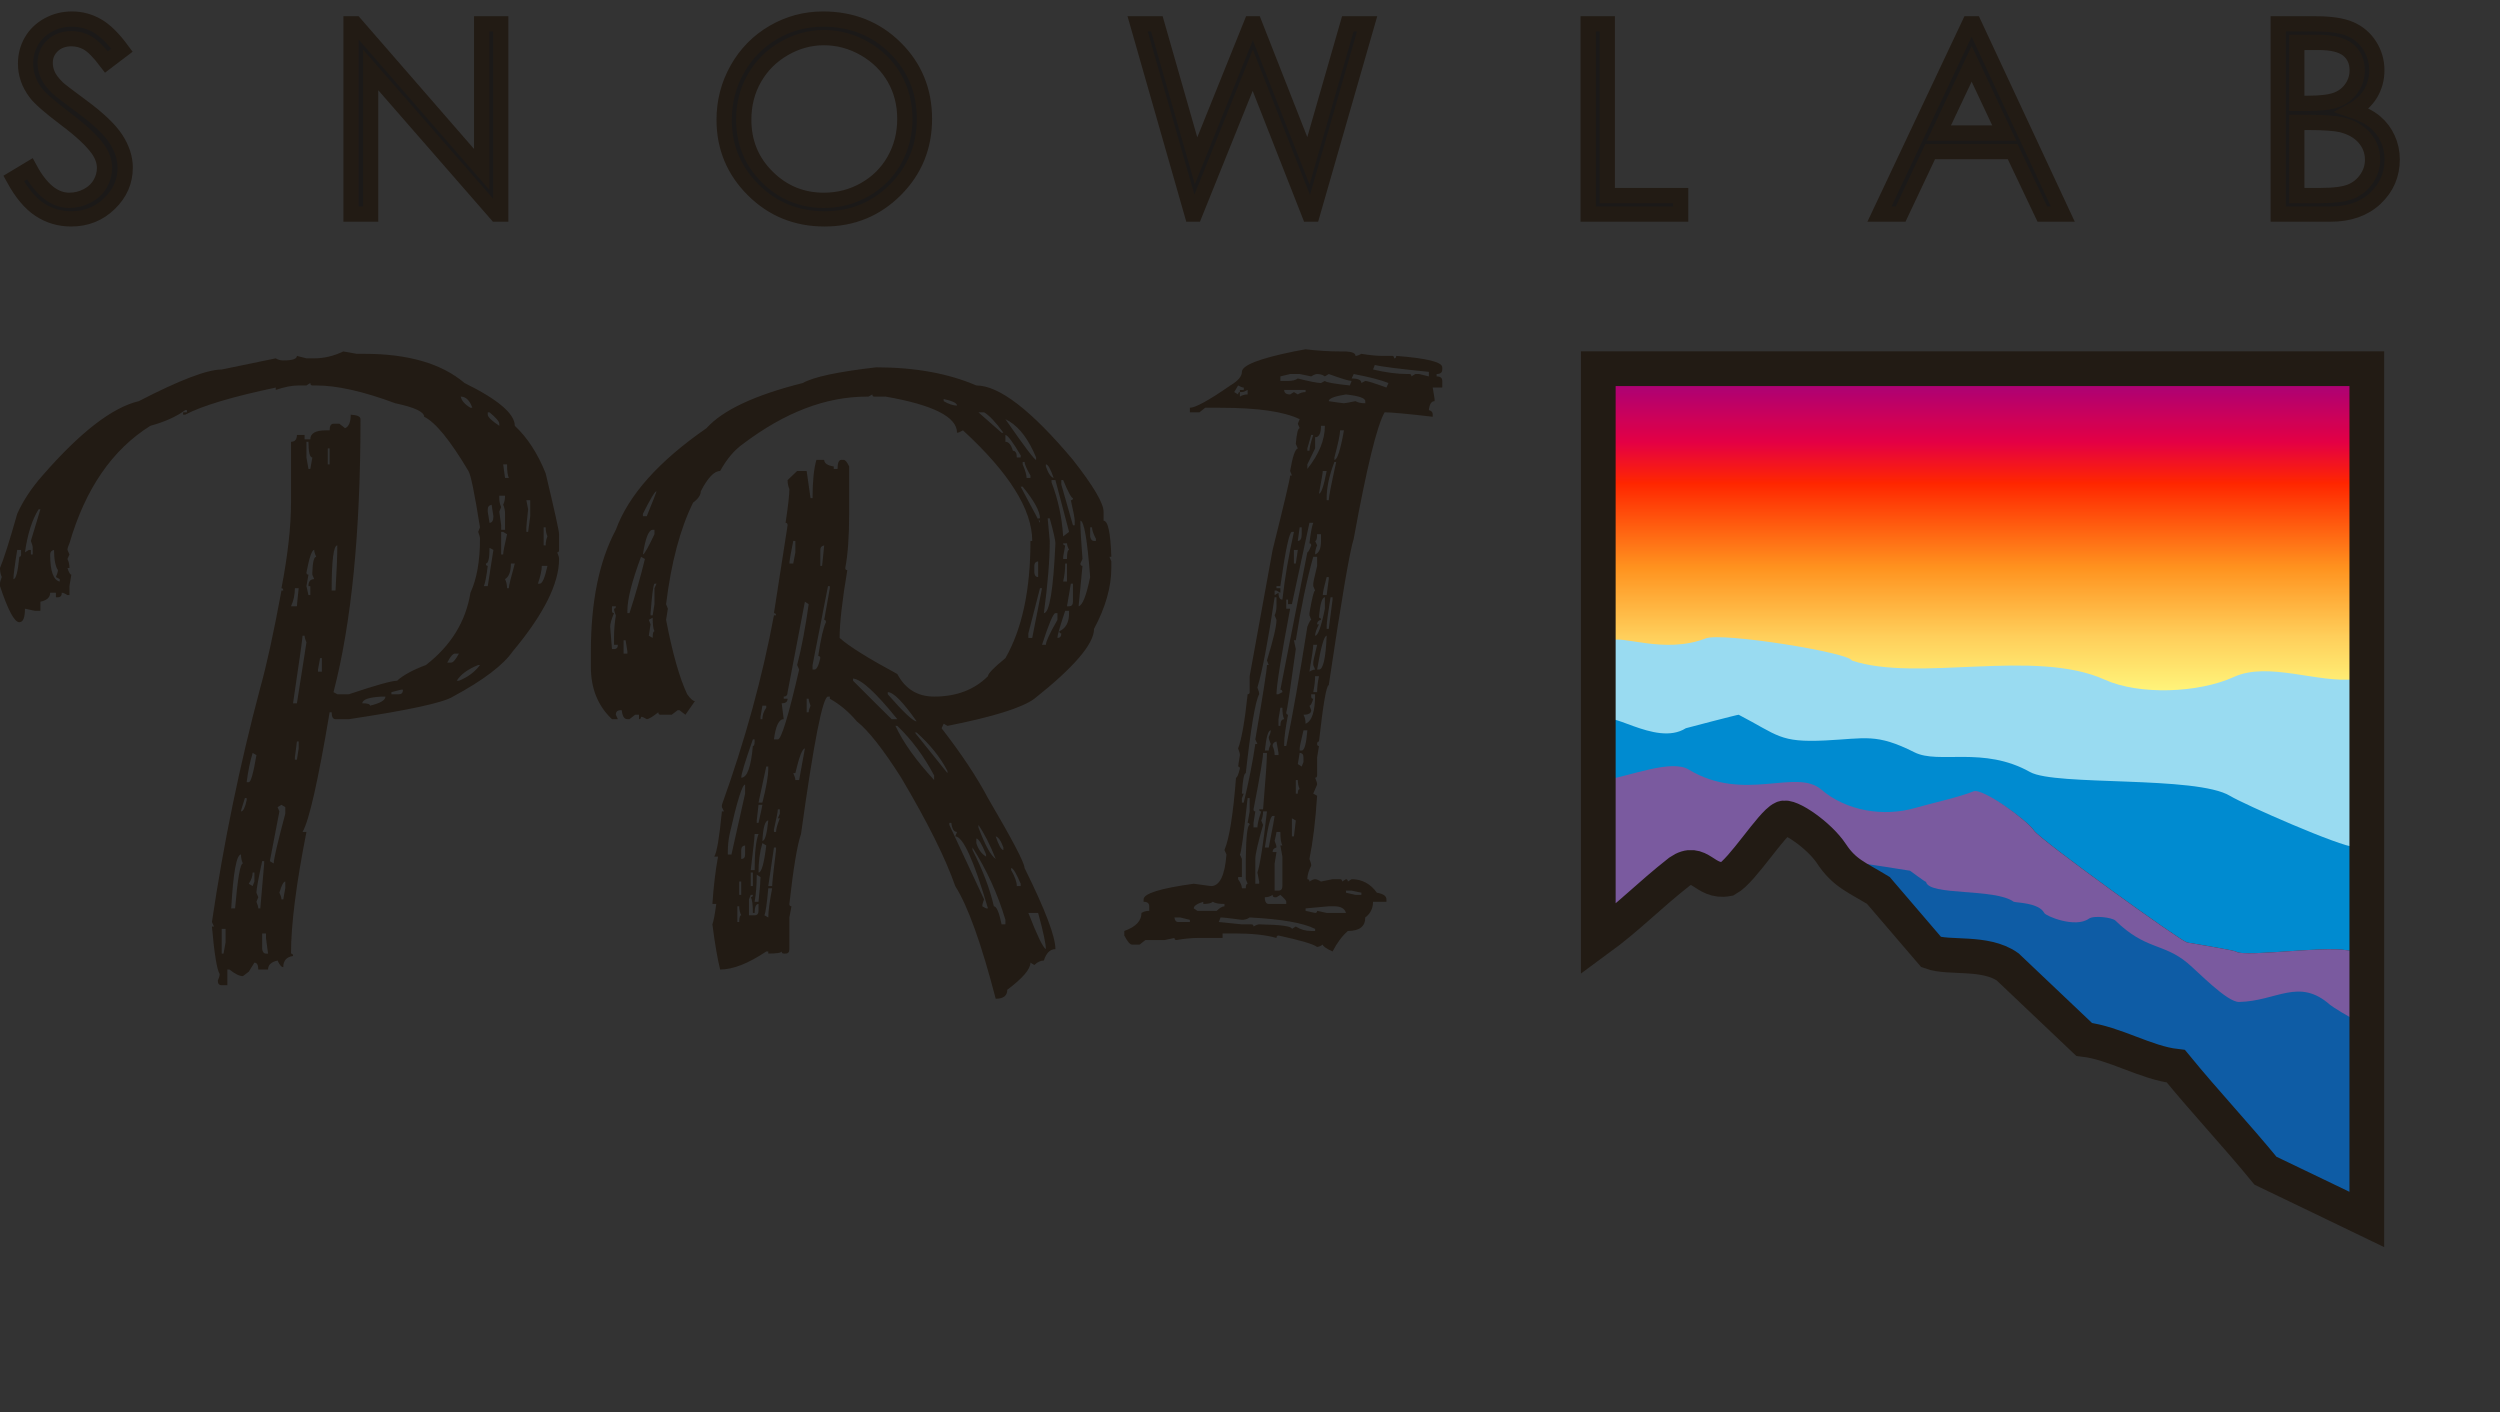 <svg width="131" height="74" viewBox="0 0 131 74" fill="none" xmlns="http://www.w3.org/2000/svg">
<rect x="0" y="0" width="131" height="74" fill="#333333" stroke="none"/>
<g id="Group 1826">
<g id="Layer1012">
<path id="path967" fill-rule="evenodd" clip-rule="evenodd" d="M17.988 18.416L18.687 18.54H19.093C21.385 18.54 23.136 19.048 24.343 20.07C26.098 20.935 26.976 21.681 26.976 22.313C27.642 22.936 28.178 23.768 28.593 24.804C29.06 26.767 29.296 27.827 29.296 27.993V28.816C29.296 28.901 29.263 28.944 29.198 28.944C29.263 29.091 29.296 29.205 29.296 29.291C29.296 30.579 28.487 32.195 26.866 34.134C26.358 34.862 25.314 35.651 23.737 36.501C23.237 36.82 21.417 37.214 18.284 37.685H17.581C17.447 37.685 17.378 37.566 17.378 37.324H17.273C16.667 40.926 16.196 43.013 15.854 43.593H16.058C15.517 46.331 15.249 48.455 15.249 49.967C15.318 49.967 15.355 50.01 15.355 50.095C15.014 50.143 14.843 50.337 14.843 50.68C14.749 50.68 14.648 50.561 14.546 50.333C14.213 50.404 14.046 50.561 14.046 50.803H13.534C13.534 50.561 13.465 50.442 13.331 50.442L13.035 50.917L12.726 51.15C12.551 51.15 12.316 51.036 12.023 50.803H11.913V51.626H11.617C11.482 51.626 11.414 51.545 11.414 51.388C11.478 51.24 11.511 51.127 11.511 51.041C11.369 50.818 11.23 49.986 11.105 48.55H11.214L11.105 48.313C11.718 44.173 12.563 40.076 13.64 36.031C13.973 34.843 14.343 33.146 14.749 30.945H14.843C14.843 30.864 14.81 30.822 14.749 30.822C15.082 29.087 15.249 27.589 15.249 26.339V23.15C15.456 23.15 15.558 23.026 15.558 22.789H15.96V23.022H16.261C16.261 22.708 16.529 22.551 17.069 22.551H17.273C17.273 22.318 17.338 22.204 17.476 22.204H17.785L18.081 22.437C18.28 22.356 18.378 22.118 18.378 21.729C18.719 21.748 18.89 21.824 18.89 21.966C18.89 27.879 18.418 32.647 17.476 36.268L17.675 36.378H18.284C19.694 35.903 20.539 35.67 20.808 35.67C21.125 35.38 21.628 35.104 22.319 34.847C23.627 33.835 24.407 32.571 24.651 31.059C24.984 30.341 25.151 29.4 25.151 28.231C25.151 28.15 25.119 28.027 25.058 27.87L25.151 27.632C24.867 25.84 24.664 24.856 24.546 24.68C23.591 23.074 22.819 22.128 22.226 21.838C22.226 21.581 21.722 21.344 20.71 21.13C19.036 20.507 17.654 20.198 16.57 20.198H16.366C16.297 20.198 16.261 20.155 16.261 20.07L16.058 20.198H15.651C15.31 20.198 14.912 20.274 14.449 20.431V20.308C12.198 20.783 10.613 21.253 9.703 21.729H9.593V21.605H9.796V21.491H9.703C9.256 21.824 8.65 22.1 7.878 22.313C5.888 23.559 4.473 25.607 3.64 28.469C3.571 28.616 3.535 28.735 3.535 28.816L3.64 29.053L3.535 29.291C3.608 29.429 3.64 29.586 3.64 29.762H3.535C3.608 29.994 3.673 30.113 3.738 30.113L3.64 30.712V31.183H3.535C3.409 31.102 3.308 31.059 3.239 31.059C3.239 31.216 3.169 31.297 3.035 31.297H2.929V31.059H2.629C2.629 31.302 2.458 31.458 2.117 31.53V32.005H1.82L1.308 31.896C1.308 32.366 1.211 32.604 1.012 32.604C0.756 32.604 0.418 31.972 0 30.712V30.584C0 30.503 0.032 30.384 0.093 30.237C0.032 30.099 0 29.938 0 29.762C0.199 29.291 0.5 28.345 0.902 26.924C1.207 26.244 1.645 25.579 2.227 24.918C4.209 22.641 5.892 21.344 7.273 21.021C9.414 19.913 10.865 19.362 11.617 19.362L14.449 18.777C14.562 18.848 14.693 18.887 14.843 18.887C15.318 18.887 15.558 18.81 15.558 18.649L16.058 18.777H16.464C16.984 18.777 17.492 18.654 17.988 18.416ZM24.14 20.783C24.188 20.997 24.359 21.192 24.651 21.367H24.749C24.611 20.978 24.412 20.783 24.14 20.783ZM25.558 21.605V21.729C25.558 21.848 25.761 22.042 26.163 22.313V22.204C26.163 22.09 25.992 21.89 25.651 21.605H25.558ZM16.058 23.15V23.972L16.163 24.571H16.261L16.366 23.972C16.233 23.972 16.163 23.697 16.163 23.15H16.058ZM17.175 23.497V24.333H17.273V23.497H17.175ZM26.366 24.333L26.464 25.042H26.663C26.602 24.923 26.569 24.685 26.569 24.333H26.366ZM26.163 25.978V26.102C26.163 26.277 26.195 26.434 26.261 26.572L26.163 26.81L26.261 27.523V27.761H26.464V26.924C26.464 26.748 26.431 26.587 26.366 26.449C26.431 26.32 26.464 26.163 26.464 25.978H26.163ZM27.581 26.211L27.674 26.686C27.613 27.252 27.581 27.566 27.581 27.632V27.87H27.674L27.784 27.048V26.211H27.581ZM25.558 26.686V26.81L25.651 27.395C25.785 27.395 25.854 27.28 25.854 27.048L25.761 26.449C25.622 26.477 25.558 26.558 25.558 26.686ZM2.024 26.686C1.682 27.233 1.442 27.984 1.308 28.944L1.512 28.816H1.617V29.053H1.715V28.706C1.715 28.621 1.682 28.502 1.617 28.345L2.117 26.686H2.024ZM28.487 27.632V28.578H28.593C28.593 28.402 28.625 28.245 28.686 28.107C28.625 27.965 28.593 27.808 28.593 27.632H28.487ZM26.261 27.87V29.053H26.366C26.366 28.934 26.435 28.578 26.569 27.993L26.366 27.87H26.261ZM17.378 30.945H17.581C17.646 29.88 17.675 29.091 17.675 28.578C17.48 28.578 17.378 29.367 17.378 30.945ZM25.651 28.706C25.651 29.253 25.59 29.529 25.46 29.529C25.46 29.609 25.492 29.652 25.558 29.652C25.492 30.189 25.428 30.541 25.354 30.712H25.558L25.854 28.816L25.651 28.706ZM0.902 28.816C0.768 29.643 0.703 30.151 0.703 30.346C0.837 30.346 0.939 29.956 1.012 29.177C1.073 29.177 1.105 29.139 1.105 29.053V28.816H0.902ZM2.629 29.053C2.629 29.928 2.796 30.398 3.129 30.474V30.346L2.929 30.237C2.999 30.08 3.035 29.956 3.035 29.875C2.901 29.671 2.832 29.319 2.832 28.816C2.698 28.844 2.629 28.925 2.629 29.053ZM16.058 29.999C16.058 30.075 16.094 30.113 16.163 30.113L16.058 30.712L16.163 31.183H16.261V30.712H16.163C16.163 30.47 16.265 30.346 16.464 30.346L16.366 30.113V29.999C16.383 29.453 16.452 29.177 16.57 29.177C16.497 29.02 16.464 28.901 16.464 28.816C16.342 28.816 16.208 29.21 16.058 29.999ZM26.772 29.529C26.772 29.952 26.667 30.227 26.464 30.346C26.533 30.489 26.569 30.646 26.569 30.822H26.663C26.663 30.703 26.768 30.27 26.976 29.529H26.772ZM28.39 29.652C28.39 29.885 28.32 30.194 28.186 30.584H28.284C28.418 30.584 28.552 30.275 28.686 29.652H28.39ZM15.452 30.822C15.452 31.163 15.383 31.482 15.249 31.767H15.558C15.558 31.706 15.591 31.387 15.651 30.822H15.452ZM15.854 33.312C15.854 33.435 15.688 34.614 15.355 36.853H15.558L16.058 33.664C15.993 33.512 15.96 33.398 15.96 33.312H15.854ZM23.437 34.719H23.64C23.745 34.719 23.879 34.562 24.046 34.248H23.843C23.733 34.248 23.595 34.405 23.437 34.719ZM16.773 34.486L16.663 35.085V35.194H16.866V34.486H16.773ZM23.936 35.67H24.046C24.505 35.489 24.875 35.218 25.151 34.847H25.058C24.509 35.071 24.135 35.342 23.936 35.67ZM20.511 36.268V36.378H20.913C21.047 36.378 21.116 36.297 21.116 36.14H21.011L20.511 36.268ZM18.987 36.853C19.255 36.853 19.39 36.891 19.39 36.977C19.93 36.848 20.198 36.687 20.198 36.501H19.999C19.325 36.539 18.987 36.658 18.987 36.853ZM15.558 38.854L15.452 39.691V39.805H15.558L15.651 39.22V38.854H15.558ZM13.238 39.453C13.1 39.909 12.998 40.423 12.925 40.988H13.035C13.145 40.988 13.278 40.513 13.437 39.567L13.238 39.453ZM12.832 41.82C12.697 42.238 12.628 42.471 12.628 42.519C12.742 42.519 12.84 42.324 12.925 41.934V41.82H12.832ZM14.546 42.295L14.64 42.519L14.14 45.123L14.343 45.247C14.343 45.014 14.546 44.149 14.948 42.642V42.295L14.749 42.172L14.546 42.295ZM12.116 47.6H12.319C12.454 46.031 12.588 45.247 12.726 45.247C12.661 45.109 12.628 44.952 12.628 44.776C12.393 44.776 12.222 45.718 12.116 47.6ZM13.738 45.123C13.539 46.041 13.437 46.592 13.437 46.778L13.534 47.015L13.437 47.253C13.502 47.4 13.534 47.519 13.534 47.6H13.64L13.843 45.247V45.123H13.738ZM13.238 45.722C13.238 45.917 13.169 46.112 13.035 46.307L13.238 46.431L13.331 46.193V45.722H13.238ZM14.64 46.778C14.713 46.93 14.749 47.044 14.749 47.129H14.843L14.948 46.545V46.193C14.855 46.193 14.753 46.388 14.64 46.778ZM11.617 48.674V49.967H11.714L11.82 49.382V48.674H11.617ZM13.738 48.912V49.734C13.762 49.891 13.827 49.967 13.937 49.967H14.046L13.937 49.149V48.912H13.738ZM45.91 19.248C47.942 19.248 49.693 19.566 51.16 20.198C52.35 20.198 54.041 21.496 56.222 24.096C57.291 25.46 57.827 26.368 57.827 26.81V27.285C58.059 27.285 58.193 27.917 58.234 29.177H58.136L58.234 29.415V29.762C58.234 30.755 57.933 31.82 57.328 32.951C57.328 33.74 56.283 34.961 54.199 36.615C53.561 37.086 52.045 37.561 49.648 38.036L49.449 37.922L49.339 38.16C50.396 39.524 51.204 40.746 51.769 41.82C53.045 43.997 53.687 45.214 53.687 45.485C54.764 47.657 55.304 49.073 55.304 49.734C55.028 49.734 54.825 49.934 54.699 50.333C54.532 50.333 54.365 50.409 54.199 50.566L53.996 50.442C53.996 50.785 53.589 51.26 52.781 51.863C52.781 52.177 52.578 52.334 52.175 52.334C51.42 49.43 50.713 47.462 50.054 46.431C49.547 44.976 48.604 43.08 47.222 40.751C46.284 39.272 45.512 38.288 44.898 37.799C44.472 37.295 44 36.901 43.484 36.615V36.501H43.387C43.11 36.501 42.639 38.902 41.973 43.702C41.774 44.277 41.571 45.499 41.363 47.367C41.363 47.448 41.4 47.49 41.473 47.49L41.363 48.075V49.734C41.363 49.891 41.298 49.967 41.164 49.967H41.067C40.998 49.967 40.961 49.934 40.961 49.858C40.92 49.934 40.685 49.967 40.258 49.967V49.858H40.152C39.206 50.49 38.401 50.803 37.735 50.803C37.601 50.266 37.463 49.477 37.329 48.436C37.393 48.27 37.459 47.913 37.532 47.367H37.329C37.393 46.435 37.491 45.608 37.625 44.886H37.426C37.56 44.681 37.694 43.892 37.828 42.519H37.938L37.828 42.295V42.172C39.043 38.792 39.953 35.479 40.555 32.243H40.664C40.664 32.166 40.628 32.128 40.555 32.128L41.27 27.523C41.27 27.437 41.233 27.395 41.164 27.395C41.298 26.515 41.363 25.926 41.363 25.627C41.302 25.488 41.27 25.332 41.27 25.156L41.77 24.68H42.269L42.472 26.102H42.578C42.578 25.208 42.647 24.543 42.781 24.096H43.188C43.188 24.272 43.354 24.391 43.688 24.443V24.571H43.887C43.887 24.253 43.956 24.096 44.09 24.096H44.199C44.293 24.096 44.39 24.21 44.496 24.443V26.924C44.496 28.122 44.427 29.067 44.293 29.762C44.293 29.837 44.33 29.875 44.398 29.875C44.13 31.473 43.996 32.656 43.996 33.426C44.48 33.864 45.487 34.491 47.019 35.318C47.438 36.107 48.084 36.501 48.949 36.501C50.115 36.501 51.054 36.145 51.769 35.432C51.769 35.299 52.074 34.985 52.684 34.486C53.557 32.96 53.996 30.916 53.996 28.345H54.089C54.089 26.701 52.878 24.771 50.461 22.551C50.322 22.632 50.221 22.675 50.148 22.675C50.148 21.848 48.905 21.22 46.414 20.783H45.804C45.743 20.783 45.711 20.745 45.711 20.669L45.508 20.783H45.41C43.277 20.783 41.119 21.61 38.937 23.259C38.483 23.578 38.084 24.048 37.735 24.68C37.426 24.68 37.089 25.032 36.723 25.74C36.723 25.935 36.589 26.135 36.317 26.339C35.642 27.703 35.171 29.476 34.903 31.658L34.996 31.896L34.903 32.48C35.236 34.215 35.602 35.513 36.008 36.378C36.182 36.62 36.317 36.739 36.414 36.739L35.915 37.452L35.602 37.214H35.508L35.199 37.452H34.602C34.533 37.452 34.496 37.409 34.496 37.324C34.188 37.566 33.984 37.685 33.891 37.685C33.761 37.604 33.664 37.561 33.59 37.561C33.59 37.647 33.554 37.685 33.485 37.685V37.452H33.281L32.985 37.685H32.875C32.709 37.685 32.611 37.528 32.579 37.214H32.473C32.339 37.233 32.27 37.309 32.27 37.452L32.376 37.685H32.067C31.331 36.991 30.962 36.078 30.962 34.957V34.134C30.962 31.525 31.396 29.4 32.27 27.761C32.936 25.94 34.521 24.167 37.02 22.437C37.869 21.491 39.551 20.702 42.066 20.07C42.615 19.756 43.895 19.48 45.91 19.248ZM49.449 20.907V21.021C49.717 21.177 49.953 21.253 50.148 21.253C50.148 21.125 49.916 21.011 49.449 20.907ZM51.269 21.605L52.484 22.675H52.578C52.171 22.118 51.834 21.762 51.566 21.605H51.269ZM52.684 21.966C53.671 23.388 54.203 24.096 54.292 24.096V23.972C53.91 23.05 53.443 22.418 52.886 22.076L52.684 21.966ZM52.684 22.789V23.15C52.854 23.15 52.984 23.307 53.077 23.62C53.212 23.62 53.281 23.739 53.281 23.972H53.484V23.858C53.077 23.174 52.813 22.812 52.684 22.789ZM53.589 24.205V24.333C53.723 24.647 53.793 24.885 53.793 25.042H53.996V24.918C53.789 24.557 53.687 24.319 53.687 24.205H53.589ZM54.804 24.333V24.443C54.93 24.804 55.064 25.004 55.211 25.042C55.048 24.571 54.914 24.333 54.804 24.333ZM55.101 25.156V25.279C55.442 26.163 55.645 27.105 55.71 28.107L56.019 27.87L55.304 25.156H55.101ZM55.613 25.156V25.389L56.222 27.523H56.316V27.285C56.316 27.166 56.247 26.805 56.112 26.211C56.186 26.211 56.222 26.178 56.222 26.102C56.141 26.102 55.97 25.783 55.71 25.156H55.613ZM53.484 25.503L54.495 27.395V27.285C54.431 27.285 54.398 27.242 54.398 27.162H54.495C54.495 26.796 54.195 26.244 53.589 25.503H53.484ZM33.688 26.924V27.048H33.891C34.228 26.22 34.399 25.783 34.399 25.74C34.322 25.74 34.082 26.135 33.688 26.924ZM54.898 27.162L55.007 28.345C55.007 29.353 54.902 30.617 54.699 32.128C54.991 32.128 55.194 30.912 55.304 28.469C55.304 28.321 55.207 27.884 55.007 27.162H54.898ZM56.612 27.285V27.523C56.612 27.708 56.649 28.298 56.722 29.291L56.612 29.529C56.612 29.609 56.649 29.652 56.722 29.652L56.519 31.767C56.726 31.72 56.925 31.211 57.124 30.237C56.974 28.269 56.803 27.285 56.612 27.285ZM57.124 27.632V28.107C57.149 28.264 57.218 28.345 57.328 28.345H57.425V28.231C57.287 27.97 57.222 27.77 57.222 27.632H57.124ZM33.688 29.053C33.757 29.053 33.96 28.702 34.294 27.993V27.761H34.2C33.992 27.761 33.822 28.188 33.688 29.053ZM41.566 28.345C41.432 29.011 41.363 29.405 41.363 29.529H41.566L41.676 28.944V28.345H41.566ZM55.71 28.469C55.71 28.545 55.743 28.578 55.816 28.578L55.71 29.177V29.291H55.91C55.91 28.973 55.946 28.816 56.019 28.816C55.946 28.668 55.91 28.554 55.91 28.469H55.71ZM42.984 28.816V29.652H43.078L43.188 28.578C43.049 28.606 42.984 28.687 42.984 28.816ZM33.59 29.177C33.115 30.451 32.875 31.392 32.875 32.005V32.128H32.985C33.302 31.154 33.57 30.208 33.794 29.291L33.59 29.177ZM54.199 29.652V29.999C54.211 30.156 54.28 30.237 54.398 30.237V29.415C54.264 29.433 54.199 29.514 54.199 29.652ZM55.816 29.529C55.816 29.852 55.78 30.166 55.71 30.474H55.91V29.529H55.816ZM34.294 30.584C34.228 30.669 34.163 31.183 34.09 32.128V32.243H34.2L34.294 31.658V30.822L34.399 30.584H34.294ZM56.112 30.584L55.91 31.767H56.019C56.153 31.767 56.222 31.691 56.222 31.53V30.584H56.112ZM43.387 30.712L42.578 34.847V35.085H42.676C42.794 35.085 42.895 34.885 42.984 34.486C42.984 34.41 42.948 34.372 42.875 34.372C43.013 33.455 43.147 32.865 43.281 32.604C43.281 32.518 43.249 32.48 43.188 32.48L43.484 30.822V30.712H43.387ZM54.495 30.822L53.886 33.189V33.426H54.089L54.601 30.822H54.495ZM42.176 31.53L41.27 36.268C41.27 36.425 41.201 36.501 41.067 36.501V36.615H41.27C41.27 36.772 41.168 36.853 40.961 36.853L41.067 37.685C40.815 37.685 40.644 38.041 40.555 38.745H40.758C40.941 38.745 41.314 37.523 41.875 35.085L41.77 34.847C42.001 33.963 42.2 32.903 42.375 31.658L42.176 31.53ZM32.067 31.767V32.005C32.067 32.09 32.103 32.128 32.176 32.128C32.038 32.447 31.973 32.685 31.973 32.841L32.067 34.011H32.176C32.31 34.011 32.376 33.935 32.376 33.788H32.176V33.312C32.176 33.027 32.205 32.67 32.27 32.243C32.205 32.095 32.176 31.976 32.176 31.896C32.237 31.896 32.27 31.853 32.27 31.767H32.067ZM55.816 32.005C55.548 32.803 55.41 33.279 55.41 33.426C55.548 33.426 55.613 33.345 55.613 33.189C55.544 33.189 55.507 33.151 55.507 33.079C55.849 32.927 56.019 32.613 56.019 32.128V32.005H55.816ZM54.601 33.788H54.804C54.804 33.621 55.007 33.184 55.41 32.48V32.128H55.304C55.194 32.128 54.959 32.685 54.601 33.788ZM33.997 32.48L34.09 32.718L33.997 33.312L34.2 33.426C34.2 33.193 34.228 33.079 34.294 33.079C34.228 32.956 34.2 32.718 34.2 32.366L33.997 32.48ZM32.676 33.55V34.248H32.875V34.134L32.782 33.55H32.676ZM44.699 35.555V35.67C45.65 36.625 46.325 37.295 46.723 37.685H47.019C45.906 36.302 45.134 35.593 44.699 35.555ZM46.519 36.268V36.378C47.344 37.324 47.848 37.799 48.031 37.799C47.316 36.777 46.812 36.268 46.519 36.268ZM42.269 36.615V37.324H42.375C42.375 37.243 42.407 37.124 42.472 36.977C42.407 36.82 42.375 36.696 42.375 36.615H42.269ZM39.949 36.977L39.852 37.561V37.685H39.949C39.949 37.48 40.014 37.281 40.152 37.086V36.977H39.949ZM46.922 38.036C47.328 38.906 48.002 39.852 48.949 40.874V40.636C48.409 39.619 47.767 38.75 47.019 38.036H46.922ZM47.938 38.384L49.648 40.513V40.404C49.27 39.676 48.73 39.006 48.031 38.384H47.938ZM39.45 38.745C39.043 39.905 38.84 40.575 38.84 40.751C39.149 40.751 39.352 40.199 39.45 39.092C39.511 39.092 39.543 39.016 39.543 38.854V38.745H39.45ZM41.566 40.513C41.64 40.67 41.676 40.793 41.676 40.874H41.875L42.176 39.22C42.046 39.22 41.879 39.648 41.676 40.513H41.566ZM40.152 40.166L39.746 42.058H39.949C40.152 41.259 40.258 40.665 40.258 40.275V40.166H40.152ZM38.137 44.648V44.776H38.328L39.043 41.587V41.112C38.893 41.112 38.625 41.977 38.234 43.702C38.17 44.007 38.137 44.325 38.137 44.648ZM39.746 42.172L39.653 42.994V43.118H39.746C39.88 42.523 39.949 42.21 39.949 42.172H39.746ZM40.758 42.409C40.758 42.528 40.689 42.88 40.555 43.465V43.593H40.664C40.664 43.45 40.729 43.213 40.863 42.88H40.758L40.863 42.642V42.409H40.758ZM39.949 44.063C40.083 44.063 40.185 43.707 40.258 42.994C40.092 42.994 39.986 43.35 39.949 44.063ZM49.746 43.118V43.227L51.566 47.129C51.501 47.286 51.473 47.405 51.473 47.49L51.672 47.6H51.769C51.03 45.085 50.461 43.826 50.054 43.826L50.148 43.593C49.981 43.593 49.884 43.431 49.851 43.118H49.746ZM51.269 43.227V43.355C51.611 44.273 51.911 44.824 52.175 45.009C51.879 44.268 51.578 43.674 51.269 43.227ZM39.543 43.702C39.543 43.84 39.474 44.472 39.34 45.594H39.543C39.543 44.677 39.612 44.044 39.746 43.702H39.543ZM52.175 43.826C52.334 44.301 52.468 44.539 52.578 44.539V44.41C52.452 44.059 52.318 43.864 52.175 43.826ZM51.16 43.94V44.178C51.257 44.501 51.428 44.738 51.672 44.886V44.776C51.444 44.216 51.273 43.94 51.16 43.94ZM39.949 44.178C39.815 44.629 39.746 45.147 39.746 45.722C39.904 45.722 40.038 45.247 40.152 44.301L39.949 44.178ZM38.84 44.539V45.009C38.974 45.009 39.043 44.933 39.043 44.776V44.301C38.909 44.32 38.84 44.396 38.84 44.539ZM40.555 44.41L40.258 46.431H40.461C40.461 46.293 40.526 45.66 40.664 44.539V44.41H40.555ZM50.96 44.41V44.539C51.497 45.594 51.871 46.578 52.078 47.49C52.22 47.49 52.354 47.804 52.484 48.436H52.684V48.199C52.281 46.844 51.704 45.584 50.96 44.41ZM52.984 45.485V45.594C53.183 45.941 53.281 46.217 53.281 46.431H53.484V46.307C53.252 45.76 53.086 45.485 52.984 45.485ZM39.34 45.722V46.431H39.45V45.722H39.34ZM39.653 45.832C39.653 46.373 39.616 46.844 39.543 47.253H39.746C39.819 46.559 39.852 46.126 39.852 45.96L39.653 45.832ZM38.734 46.193V46.892H38.84V46.193H38.734ZM40.258 46.545C40.185 47.353 40.12 47.823 40.055 47.961L40.258 48.075C40.258 47.761 40.323 47.248 40.461 46.545H40.258ZM39.34 46.892L39.246 47.129V47.961H39.543C39.677 47.961 39.746 47.885 39.746 47.728V47.367C39.612 47.367 39.543 47.524 39.543 47.837H39.45C39.45 47.391 39.413 47.12 39.34 47.015C39.413 47.015 39.45 46.972 39.45 46.892H39.34ZM38.637 47.49V48.313H38.734C38.734 48.08 38.771 47.961 38.84 47.961C38.771 47.823 38.734 47.666 38.734 47.49H38.637ZM53.886 47.837C54.349 49.026 54.654 49.658 54.804 49.734C54.804 49.463 54.67 48.831 54.398 47.837H53.886Z" fill="#221B14"/>
<path id="path969" fill-rule="evenodd" clip-rule="evenodd" d="M68.412 18.302C69.046 18.378 69.647 18.416 70.22 18.416H70.529C70.862 18.435 71.028 18.511 71.028 18.649C71.102 18.649 71.203 18.616 71.337 18.54C71.8 18.616 72.17 18.649 72.446 18.649H72.959C73.019 18.649 73.052 18.692 73.052 18.777C73.125 18.777 73.162 18.734 73.162 18.649C74.77 18.772 75.575 18.972 75.575 19.248V19.362C75.575 19.518 75.478 19.599 75.278 19.599V19.723C75.478 19.723 75.575 19.804 75.575 19.961V20.308H75.075L75.173 20.907V21.021C75.006 21.021 74.905 21.177 74.872 21.491C75.01 21.52 75.075 21.601 75.075 21.729V21.838C73.726 21.681 72.885 21.605 72.552 21.605C72.15 22.318 71.609 24.528 70.935 28.231C70.728 28.863 70.293 31.42 69.627 35.903C69.505 35.903 69.334 36.886 69.115 38.854C69.05 38.854 69.017 38.897 69.017 38.983C69.017 39.054 69.05 39.092 69.115 39.092L69.017 39.691V40.636C69.017 40.713 68.981 40.751 68.912 40.751C68.981 40.907 69.017 41.026 69.017 41.112L68.814 41.587L69.017 41.697C68.932 43.023 68.794 44.13 68.615 45.009C68.676 45.161 68.708 45.275 68.708 45.361C68.574 45.618 68.505 45.855 68.505 46.069C68.578 46.069 68.615 46.112 68.615 46.193C68.741 46.112 68.838 46.069 68.912 46.069C68.981 46.069 69.086 46.112 69.22 46.193L69.826 46.069H70.22C70.293 46.069 70.325 46.112 70.325 46.193L70.529 46.069C70.594 46.069 70.626 46.112 70.626 46.193L70.825 46.069C71.366 46.069 71.809 46.307 72.15 46.778C72.483 46.834 72.65 46.953 72.65 47.129V47.253H71.947C71.947 47.595 71.813 47.871 71.54 48.075C71.54 48.55 71.236 48.783 70.626 48.783C70.321 49.054 70.057 49.411 69.826 49.858C69.484 49.701 69.314 49.577 69.314 49.496C69.188 49.577 69.09 49.62 69.017 49.62C68.826 49.472 68.152 49.273 66.993 49.021C66.924 49.021 66.888 49.064 66.888 49.149C66.323 48.988 65.584 48.912 64.674 48.912H64.064V49.149H62.743C62.467 49.149 62.097 49.182 61.638 49.258C61.573 49.258 61.541 49.221 61.541 49.149L61.029 49.258H60.017L59.72 49.496H59.314C59.213 49.496 59.078 49.339 58.912 49.021V48.783C59.514 48.569 59.814 48.256 59.814 47.837C59.936 47.761 60.07 47.728 60.22 47.728V47.49C60.22 47.334 60.123 47.253 59.924 47.253V47.129C59.924 46.82 60.801 46.549 62.553 46.307L63.459 46.431C63.91 46.431 64.182 45.879 64.267 44.776L64.162 44.539C64.413 43.954 64.617 42.69 64.767 40.751C64.824 40.751 64.889 40.594 64.97 40.275C64.97 40.204 64.938 40.166 64.877 40.166L64.97 39.567C64.97 39.481 64.938 39.367 64.877 39.22C65.055 38.754 65.226 37.809 65.376 36.378C65.446 36.378 65.482 36.34 65.482 36.268V35.432L66.685 28.816C67.294 26.368 67.603 25.066 67.603 24.918H67.697L67.603 24.68C67.729 23.93 67.863 23.535 68.005 23.497L67.9 23.259C67.944 22.713 68.014 22.437 68.103 22.437L68.005 22.204L68.103 21.966C67.282 21.567 65.901 21.367 63.959 21.367H63.15L62.853 21.605H62.349V21.367C62.638 21.367 63.345 20.978 64.47 20.198C64.877 19.956 65.076 19.718 65.076 19.485C65.076 19.143 65.986 18.787 67.802 18.416L68.412 18.302ZM72.04 19.124L71.947 19.362C72.613 19.518 73.215 19.599 73.755 19.599H73.86C73.926 19.599 73.958 19.637 73.958 19.723L74.161 19.599H74.364L74.872 19.723V19.485C73.312 19.328 72.365 19.21 72.04 19.124ZM67.091 19.723V19.961H67.493C67.725 19.961 67.896 19.918 68.005 19.832C68.639 19.994 69.046 20.07 69.22 20.07L69.424 19.961C69.484 20.037 69.923 20.113 70.732 20.198L70.825 19.961C70.691 19.961 70.293 19.842 69.627 19.599L69.424 19.723C69.302 19.637 69.168 19.599 69.017 19.599C68.948 19.599 68.842 19.637 68.708 19.723L68.103 19.599H67.603L67.091 19.723ZM70.935 19.599L70.825 19.832C71.167 19.832 71.337 19.913 71.337 20.07L71.54 19.961C71.646 19.961 72.012 20.075 72.65 20.308L72.755 20.07C72.365 19.913 71.76 19.756 70.935 19.599ZM64.877 20.198L64.674 20.545L64.877 20.669C64.877 20.588 64.905 20.545 64.97 20.545V20.783C65.088 20.707 65.226 20.669 65.376 20.669V20.431C65.246 20.507 65.149 20.545 65.076 20.545H64.97V20.431H65.173V20.308C65.1 20.308 65.003 20.27 64.877 20.198ZM67.29 20.431C67.29 20.593 67.396 20.669 67.603 20.669L67.802 20.545L68.005 20.669C68.123 20.588 68.261 20.545 68.412 20.545V20.431H67.29ZM69.627 21.021C70.102 21.092 70.366 21.13 70.423 21.13C70.48 21.13 70.679 21.092 71.028 21.021C71.142 21.092 71.313 21.13 71.54 21.13V21.021C71.54 20.859 71.203 20.745 70.529 20.669C69.927 20.764 69.627 20.878 69.627 21.021ZM69.22 22.313C69.22 22.713 69.119 22.912 68.912 22.912V23.497L68.505 24.333V24.571C69.119 23.801 69.424 23.045 69.424 22.313H69.22ZM70.22 22.551C70.22 22.755 70.122 23.226 69.923 23.972V24.096C70.074 24.096 70.24 23.582 70.423 22.551H70.22ZM68.708 22.789L68.505 23.497V23.62H68.615C68.615 23.464 68.68 23.188 68.814 22.789H68.708ZM69.923 24.205C69.651 24.913 69.517 25.546 69.517 26.102V26.211H69.627C69.627 26.045 69.757 25.379 70.017 24.205H69.923ZM69.314 24.68C69.314 24.756 69.249 25.151 69.115 25.864C69.233 25.864 69.367 25.47 69.517 24.68H69.314ZM68.615 27.395L67.697 31.658H67.493V31.42H67.4V31.896H67.603C67.124 34.438 66.888 35.931 66.888 36.378H66.993L67.197 36.268C67.197 36.183 67.16 36.14 67.091 36.14L68.505 28.944C68.546 28.944 68.615 28.82 68.708 28.578C68.708 28.507 68.676 28.469 68.615 28.469C68.676 27.922 68.745 27.565 68.814 27.395H68.615ZM68.103 27.632L68.005 28.345C68.139 28.345 68.209 28.226 68.209 27.993V27.632H68.103ZM66.888 30.712V30.822H67.091V31.059L66.888 30.945H66.791V31.183L66.993 31.059C66.993 31.302 67.063 31.42 67.197 31.42C67.331 30.251 67.534 29.067 67.802 27.87H67.697C67.562 27.87 67.359 28.816 67.091 30.712H66.888ZM69.017 27.993C69.017 28.226 68.981 28.345 68.912 28.345L69.017 28.578C68.948 28.721 68.912 28.877 68.912 29.053C69.119 28.977 69.22 28.744 69.22 28.345V27.993H69.017ZM67.802 28.816V29.529H67.9L68.005 28.816H67.802ZM68.814 29.177C68.473 30.394 68.168 31.853 67.9 33.55H67.802L67.9 34.011C67.611 36.116 67.445 37.224 67.4 37.324C67.4 37.409 67.428 37.452 67.493 37.452C67.359 38.155 67.29 38.664 67.29 38.983V39.092H67.4C67.733 37.476 68.103 35.394 68.505 32.841C68.603 32.599 68.668 32.48 68.708 32.48L68.615 32.243V32.128C68.749 31.34 68.847 30.945 68.912 30.945L68.814 30.712V30.584C68.814 30.522 68.883 30.208 69.017 29.652V29.177H68.814ZM69.517 30.237C69.383 30.736 69.314 31.054 69.314 31.183H69.517L69.627 30.346V30.237H69.517ZM66.791 31.297C66.449 33.578 66.149 35.156 65.888 36.031C65.949 36.178 65.982 36.292 65.982 36.378C65.783 36.72 65.551 38.098 65.279 40.513C65.186 40.513 65.117 40.869 65.076 41.587H65.173L65.076 41.82V42.058H65.173C65.442 40.926 65.645 39.9 65.779 38.983H65.888L65.779 38.745C66.185 36.378 66.388 35.08 66.388 34.847H66.482L66.388 34.61C66.721 33.521 66.888 32.813 66.888 32.48L66.791 32.243C66.856 32.105 66.888 31.943 66.888 31.767V31.297H66.791ZM69.115 32.366C69.184 32.366 69.22 32.404 69.22 32.48C69.086 32.509 69.017 32.585 69.017 32.718H69.115C68.977 32.975 68.912 33.174 68.912 33.312C69.062 33.312 69.233 32.841 69.424 31.896V31.297C69.273 31.297 69.168 31.653 69.115 32.366ZM69.72 31.297C69.586 32.119 69.517 32.637 69.517 32.841V32.951H69.627L69.826 31.42V31.297H69.72ZM69.017 35.085H69.115C69.334 35.085 69.468 34.491 69.517 33.312C69.383 33.312 69.216 33.901 69.017 35.085ZM68.814 33.788C68.814 33.935 68.749 34.405 68.615 35.194C68.741 35.118 68.838 35.085 68.912 35.085L68.814 34.847V34.719C68.814 34.657 68.883 34.343 69.017 33.788H68.814ZM68.912 35.432C68.912 35.674 68.879 35.95 68.814 36.268H69.017C69.017 36.026 69.05 35.746 69.115 35.432H68.912ZM68.708 36.378V36.501C68.708 36.577 68.745 36.615 68.814 36.615C68.745 36.858 68.676 36.977 68.615 36.977L68.708 37.214C68.708 37.371 68.574 37.452 68.302 37.452C68.375 37.58 68.412 37.737 68.412 37.922C68.745 37.794 68.912 37.276 68.912 36.378H68.708ZM67.091 37.086L66.993 37.685V38.036H67.091C67.091 37.804 67.156 37.685 67.29 37.685C67.229 37.556 67.197 37.357 67.197 37.086H67.091ZM66.278 39.329H66.482C66.482 39.244 66.518 39.13 66.587 38.983C66.518 38.826 66.482 38.702 66.482 38.621C66.555 38.469 66.587 38.355 66.587 38.27C66.453 38.27 66.352 38.626 66.278 39.329ZM68.302 38.27C68.168 38.83 68.103 39.144 68.103 39.22V39.329H68.209C68.351 39.329 68.448 38.978 68.505 38.27H68.302ZM66.685 39.092C66.754 39.234 66.791 39.391 66.791 39.567H66.993V39.453L66.888 38.854C66.75 38.883 66.685 38.963 66.685 39.092ZM66.185 39.453C66.185 39.714 66.018 40.698 65.685 42.409C65.685 42.481 65.718 42.519 65.779 42.519L65.685 43.117V43.355H65.888C65.888 43.198 65.953 42.918 66.088 42.519C66.018 42.519 65.982 42.481 65.982 42.409H66.185C66.319 40.822 66.388 39.838 66.388 39.453H66.185ZM68.103 39.453L68.005 40.038L68.209 40.166L68.302 39.928V39.691C68.302 39.534 68.237 39.453 68.103 39.453ZM67.9 40.874V41.587H68.005C68.005 41.43 68.038 41.349 68.103 41.349C68.038 41.212 68.005 41.05 68.005 40.874H67.9ZM65.376 41.82C65.161 43.792 65.027 44.776 64.97 44.776L65.076 45.009V45.96H64.877V46.069C65.011 46.264 65.076 46.421 65.076 46.545H65.279C65.279 46.383 65.311 46.307 65.376 46.307L65.279 46.069V45.009C65.295 43.821 65.364 43.227 65.482 43.227C65.482 43.156 65.446 43.117 65.376 43.117L65.482 42.519V41.82H65.376ZM66.185 42.519C66.185 42.704 66.153 42.861 66.088 42.994L66.185 43.227C65.913 44.178 65.779 44.772 65.779 45.009V46.307H65.982V46.193L65.888 45.722C66.022 45.342 66.189 44.273 66.388 42.519H66.185ZM66.278 44.41H66.482C66.689 43.355 66.791 42.804 66.791 42.756H66.685C66.575 42.756 66.437 43.308 66.278 44.41ZM67.697 42.88V43.826H67.802L67.9 42.994L67.697 42.88ZM66.888 43.593C66.888 43.626 66.856 43.788 66.791 44.063C66.856 44.211 66.888 44.33 66.888 44.41C66.75 44.439 66.685 44.52 66.685 44.648H66.888L66.791 45.247V46.668H66.993C67.128 46.668 67.197 46.587 67.197 46.431V44.886L67.091 44.301H67.197C67.124 44.182 67.091 43.945 67.091 43.593H66.888ZM70.529 46.668V46.778L71.028 46.892H71.337V46.778L70.825 46.668H70.529ZM66.278 47.015V47.129C66.303 47.286 66.372 47.367 66.482 47.367H67.4V47.253C67.4 47.186 67.294 47.068 67.091 46.892L66.888 47.015H66.791C66.721 47.015 66.685 46.972 66.685 46.892C66.575 46.972 66.437 47.015 66.278 47.015ZM62.553 47.6L62.743 47.728H63.755C63.922 47.566 64.056 47.49 64.162 47.49V47.367C63.861 47.367 63.658 47.329 63.552 47.253C63.467 47.329 63.3 47.367 63.052 47.367V47.253C62.719 47.357 62.553 47.471 62.553 47.6ZM68.412 47.6V47.728L68.912 47.837C68.981 47.837 69.017 47.799 69.017 47.728L69.517 47.837H70.529C70.46 47.605 70.256 47.49 69.923 47.49H69.627L68.412 47.6ZM61.541 48.075C61.557 48.232 61.626 48.313 61.744 48.313H62.349V48.199L61.841 48.075H61.541ZM63.959 48.075L63.865 48.313L65.076 48.436H65.576C65.649 48.436 65.685 48.474 65.685 48.55C65.811 48.474 65.909 48.436 65.982 48.436C67.124 48.455 67.697 48.536 67.697 48.674L67.9 48.55C68.144 48.707 68.416 48.783 68.708 48.783H68.912V48.674C68.29 48.36 67.148 48.16 65.482 48.075C65.364 48.16 65.226 48.199 65.076 48.199C64.474 48.118 64.101 48.075 63.959 48.075Z" fill="#221B14"/>
</g>
<path id="path975" fill-rule="evenodd" clip-rule="evenodd" d="M0.715 9.354L1.562 8.845C2.159 9.946 2.848 10.497 3.631 10.497C3.966 10.497 4.281 10.418 4.575 10.263C4.868 10.108 5.093 9.898 5.246 9.636C5.401 9.375 5.477 9.097 5.477 8.803C5.477 8.47 5.364 8.143 5.137 7.822C4.824 7.38 4.255 6.845 3.425 6.223C2.591 5.593 2.073 5.14 1.87 4.86C1.516 4.39 1.34 3.881 1.34 3.335C1.34 2.902 1.444 2.506 1.652 2.15C1.86 1.794 2.154 1.514 2.534 1.308C2.913 1.102 3.323 1 3.767 1C4.239 1 4.681 1.116 5.091 1.35C5.5 1.581 5.935 2.009 6.393 2.631L5.579 3.249C5.202 2.752 4.88 2.423 4.614 2.266C4.348 2.106 4.059 2.027 3.746 2.027C3.341 2.027 3.01 2.15 2.753 2.393C2.497 2.638 2.367 2.937 2.367 3.295C2.367 3.511 2.413 3.721 2.504 3.925C2.594 4.128 2.76 4.348 3.001 4.589C3.131 4.714 3.563 5.047 4.295 5.584C5.16 6.223 5.755 6.79 6.076 7.285C6.398 7.783 6.56 8.282 6.56 8.784C6.56 9.506 6.285 10.136 5.736 10.668C5.186 11.203 4.517 11.469 3.73 11.469C3.124 11.469 2.573 11.307 2.08 10.983C1.587 10.659 1.131 10.115 0.715 9.354ZM18.395 11.219V1.25H18.61L25.24 8.875V1.25H26.239V11.219H26.013L19.422 3.661V11.219H18.395ZM43.128 1C44.637 1 45.9 1.504 46.916 2.511C47.932 3.518 48.441 4.758 48.441 6.23C48.441 7.69 47.935 8.928 46.921 9.944C45.905 10.96 44.669 11.469 43.209 11.469C41.733 11.469 40.486 10.962 39.47 9.951C38.454 8.939 37.945 7.715 37.945 6.278C37.945 5.32 38.176 4.434 38.639 3.615C39.102 2.798 39.734 2.157 40.534 1.694C41.333 1.231 42.198 1 43.128 1ZM43.172 1.972C42.436 1.972 41.738 2.164 41.076 2.548C40.416 2.932 39.9 3.448 39.528 4.099C39.157 4.751 38.972 5.475 38.972 6.276C38.972 7.458 39.382 8.458 40.203 9.273C41.025 10.09 42.015 10.497 43.172 10.497C43.948 10.497 44.663 10.309 45.32 9.934C45.979 9.56 46.493 9.046 46.861 8.396C47.229 7.745 47.414 7.024 47.414 6.227C47.414 5.436 47.229 4.721 46.861 4.082C46.493 3.444 45.972 2.932 45.304 2.548C44.635 2.164 43.924 1.972 43.172 1.972ZM59.612 1.25H60.621L62.673 8.428L65.566 1.25H65.74L68.561 8.428L70.625 1.25H71.636L68.769 11.219H68.607L65.645 3.68L62.607 11.219H62.463L59.612 1.25ZM83.221 1.25H84.221V10.247H88.067V11.219H83.221V1.25ZM103.44 1.25L108.091 11.219H107.019L105.462 7.942H101.142L99.594 11.219H98.483L103.19 1.25H103.44ZM103.315 3.342L101.6 6.97H105.022L103.315 3.342ZM119.38 1.25H121.344C122.136 1.25 122.744 1.343 123.168 1.53C123.593 1.717 123.929 2.007 124.174 2.395C124.422 2.782 124.545 3.215 124.545 3.686C124.545 4.131 124.436 4.534 124.221 4.897C124.005 5.26 123.688 5.554 123.272 5.781C123.79 5.957 124.188 6.163 124.466 6.401C124.746 6.637 124.961 6.924 125.116 7.262C125.271 7.597 125.35 7.963 125.35 8.356C125.35 9.157 125.058 9.835 124.473 10.388C123.887 10.941 123.103 11.219 122.117 11.219H119.38V1.25ZM120.352 2.222V5.415H120.923C121.617 5.415 122.129 5.351 122.455 5.223C122.781 5.094 123.04 4.89 123.23 4.612C123.422 4.334 123.517 4.024 123.517 3.686C123.517 3.231 123.357 2.872 123.038 2.611C122.716 2.351 122.208 2.222 121.508 2.222H120.352ZM120.352 6.415V10.247H121.59C122.318 10.247 122.853 10.175 123.193 10.034C123.533 9.891 123.806 9.666 124.012 9.363C124.218 9.06 124.323 8.731 124.323 8.379C124.323 7.935 124.177 7.547 123.887 7.215C123.598 6.887 123.2 6.66 122.693 6.537C122.353 6.456 121.761 6.415 120.916 6.415H120.352Z" fill="#1B1918" stroke="#221B14" stroke-width="0.8"/>
<g id="Layer1014">
<path id="path995" d="M123.353 35.426C121.414 35.643 118.815 34.484 117.013 35.307C115.151 36.157 112.046 36.267 110.241 35.45C106.593 33.797 100.45 35.6 96.997 34.449C96.856 34.026 90.186 32.957 89.335 33.287C86.758 34.284 84.125 32.641 84.125 33.743V37.906C84.465 37.427 86.858 39.26 88.336 38.32C88.346 38.314 91.076 37.667 91.105 37.682C93.178 38.757 93.235 39.146 95.647 39.029C97.755 38.927 98.314 38.641 100.316 39.65C101.588 40.292 103.926 39.308 106.376 40.685C107.698 41.427 115.095 40.864 116.857 41.935C117.56 42.363 122.486 44.538 123.353 44.61V35.426Z" fill="url(#paint0_linear_560_5814)"/>
<path id="path1011" d="M123.395 44.383C122.655 44.383 117.574 42.142 116.858 41.706C115.097 40.635 107.699 41.198 106.378 40.456C103.928 39.079 101.59 40.062 100.318 39.421C98.315 38.412 97.757 38.698 95.648 38.8C93.237 38.917 93.18 38.528 91.107 37.453C91.078 37.438 88.347 38.153 88.338 38.159C86.74 39.175 84.073 36.95 84.086 37.91L84.127 40.922C85.438 40.698 87.589 39.828 88.482 40.368C91.395 42.131 94.11 40.281 95.439 41.422C96.739 42.538 98.696 42.866 100.353 42.384C101.099 42.167 102.713 41.807 103.412 41.514C103.879 41.319 106.203 42.957 106.587 43.526C106.912 44.01 114.187 49.262 114.598 49.385C114.608 49.389 117.064 49.791 117.163 49.862C117.628 50.194 122.301 49.47 123.259 49.862C123.306 49.882 123.322 49.879 123.354 49.876L123.395 44.383Z" fill="url(#paint1_linear_560_5814)"/>
<path id="path1027" d="M123.352 49.876C123.321 49.879 123.305 49.881 123.258 49.862C122.299 49.469 117.627 50.193 117.162 49.862C117.062 49.791 114.606 49.388 114.596 49.385C114.185 49.261 106.91 44.009 106.585 43.526C106.202 42.957 103.877 41.272 103.41 41.467C102.712 41.76 101.098 42.12 100.352 42.337C98.695 42.818 96.737 42.491 95.438 41.375C94.109 40.233 91.393 42.083 88.481 40.321C87.587 39.78 85.437 40.651 84.125 40.874V48.862C85.681 47.723 86.704 46.635 88.268 45.41C89.31 44.688 89.537 45.999 90.709 45.783C91.486 45.354 92.976 42.937 93.544 42.689C93.844 42.49 95.4 43.541 96.027 44.492C96.349 44.979 96.665 45.277 97.033 45.534C97.044 45.503 97.057 45.486 97.072 45.486C97.248 45.486 99.994 45.917 100.004 45.924C100.161 46.032 100.76 46.49 100.842 46.509C100.995 47.248 104.43 46.833 105.432 47.547C105.515 47.606 106.755 47.584 107.038 48.14C107.118 48.297 108.659 48.947 109.376 48.437C109.637 48.251 110.601 48.374 110.771 48.54C112.343 50.077 113.274 49.708 114.534 50.753C115.121 51.239 116.613 52.816 117.251 52.802C119.224 52.757 120.378 51.508 122.012 52.95C122.135 53.059 123.086 53.647 123.221 53.667L123.352 53.733V49.876Z" fill="url(#paint2_linear_560_5814)"/>
<path id="path1041" d="M123.354 53.732V63.158C121.515 62.264 120.022 61.566 118.182 60.673C116.64 58.791 115.152 57.223 113.609 55.341C112.065 55.163 110.469 54.149 108.925 53.971L105.019 50.266C103.875 49.464 102.038 49.846 101.125 49.52L98.422 46.366C97.859 46.022 96.866 45.52 96.482 45.253C96.494 45.222 97.139 45.188 97.153 45.188C97.329 45.188 100.076 45.619 100.085 45.626C100.242 45.733 100.841 46.192 100.924 46.211C101.077 46.95 104.511 46.535 105.513 47.248C105.597 47.308 106.837 47.286 107.12 47.842C107.199 47.999 108.741 48.649 109.457 48.139C109.718 47.953 110.682 48.076 110.852 48.242C112.424 49.779 113.355 49.409 114.616 50.454C115.202 50.941 116.694 52.517 117.332 52.503C119.305 52.459 120.459 51.209 122.094 52.652C122.217 52.76 123.168 53.348 123.302 53.369L123.354 53.732Z" fill="url(#paint3_linear_560_5814)"/>
<path id="path1059" d="M84.169 33.485L84.125 19.737H123.352L123.397 35.591C121.458 35.808 118.859 34.649 117.057 35.472C115.195 36.322 112.09 36.431 110.285 35.614C106.637 33.963 100.494 35.766 97.041 34.614C96.9 34.192 90.23 33.122 89.379 33.452C87.203 34.294 84.987 33.254 84.35 33.573L84.169 33.485Z" fill="url(#paint4_linear_560_5814)"/>
<path id="path1061" d="M83.75 19.321H124.021V63.897C122.132 62.98 120.6 62.262 118.712 61.346C117.128 59.414 115.6 57.804 114.017 55.872C112.432 55.689 110.793 54.649 109.208 54.466L105.198 50.662C104.024 49.839 102.138 50.231 101.2 49.896L98.426 46.658C97.292 45.967 96.642 45.755 95.969 44.734C95.325 43.757 93.728 42.678 93.419 42.883C92.837 43.138 91.307 45.619 90.509 46.059C89.306 46.281 89.073 44.935 88.003 45.676C86.398 46.934 85.348 48.051 83.75 49.221V19.321Z" stroke="#221B14" stroke-width="1.82"/>
</g>
</g>
<defs>
<linearGradient id="paint0_linear_560_5814" x1="-656.856" y1="-843.757" x2="-656.657" y2="-855.141" gradientUnits="userSpaceOnUse">
<stop stop-color="#99DBF1"/>
<stop offset="0.29" stop-color="#F1D7B5"/>
<stop offset="0.64" stop-color="#DAF9F1"/>
<stop offset="1" stop-color="white"/>
</linearGradient>
<linearGradient id="paint1_linear_560_5814" x1="-656.74" y1="-847.982" x2="-656.522" y2="-860.478" gradientUnits="userSpaceOnUse">
<stop stop-color="#008BD0"/>
<stop offset="0.01" stop-color="#DEB6D5"/>
<stop offset="0.58" stop-color="#9FE1F8"/>
<stop offset="0.74" stop-color="#FDF9E8"/>
<stop offset="1" stop-color="#D6EFFA"/>
</linearGradient>
<linearGradient id="paint2_linear_560_5814" x1="-656.735" y1="-850.677" x2="-656.498" y2="-864.261" gradientUnits="userSpaceOnUse">
<stop stop-color="#7A5A9F"/>
<stop offset="0.4" stop-color="#98AAF5"/>
<stop offset="0.64" stop-color="#73CEF0"/>
<stop offset="0.77" stop-color="#9BD5CD"/>
<stop offset="1" stop-color="#9EDBF4"/>
</linearGradient>
<linearGradient id="paint3_linear_560_5814" x1="-619.479" y1="-893.044" x2="-617.289" y2="-910.88" gradientUnits="userSpaceOnUse">
<stop stop-color="#0E5CA5"/>
<stop offset="0.42" stop-color="#008BD0"/>
<stop offset="0.7" stop-color="#5BC3CD"/>
<stop offset="1" stop-color="#9EDBF4"/>
</linearGradient>
<linearGradient id="paint4_linear_560_5814" x1="84.125" y1="19.737" x2="84.125" y2="36.172" gradientUnits="userSpaceOnUse">
<stop stop-color="#A4027C"/>
<stop offset="0.21" stop-color="#E40044"/>
<stop offset="0.34" stop-color="#FF2600"/>
<stop offset="0.61" stop-color="#FF931F"/>
<stop offset="0.83" stop-color="#FFCF5B"/>
<stop offset="1" stop-color="#FFF47A"/>
</linearGradient>
</defs>
</svg>
